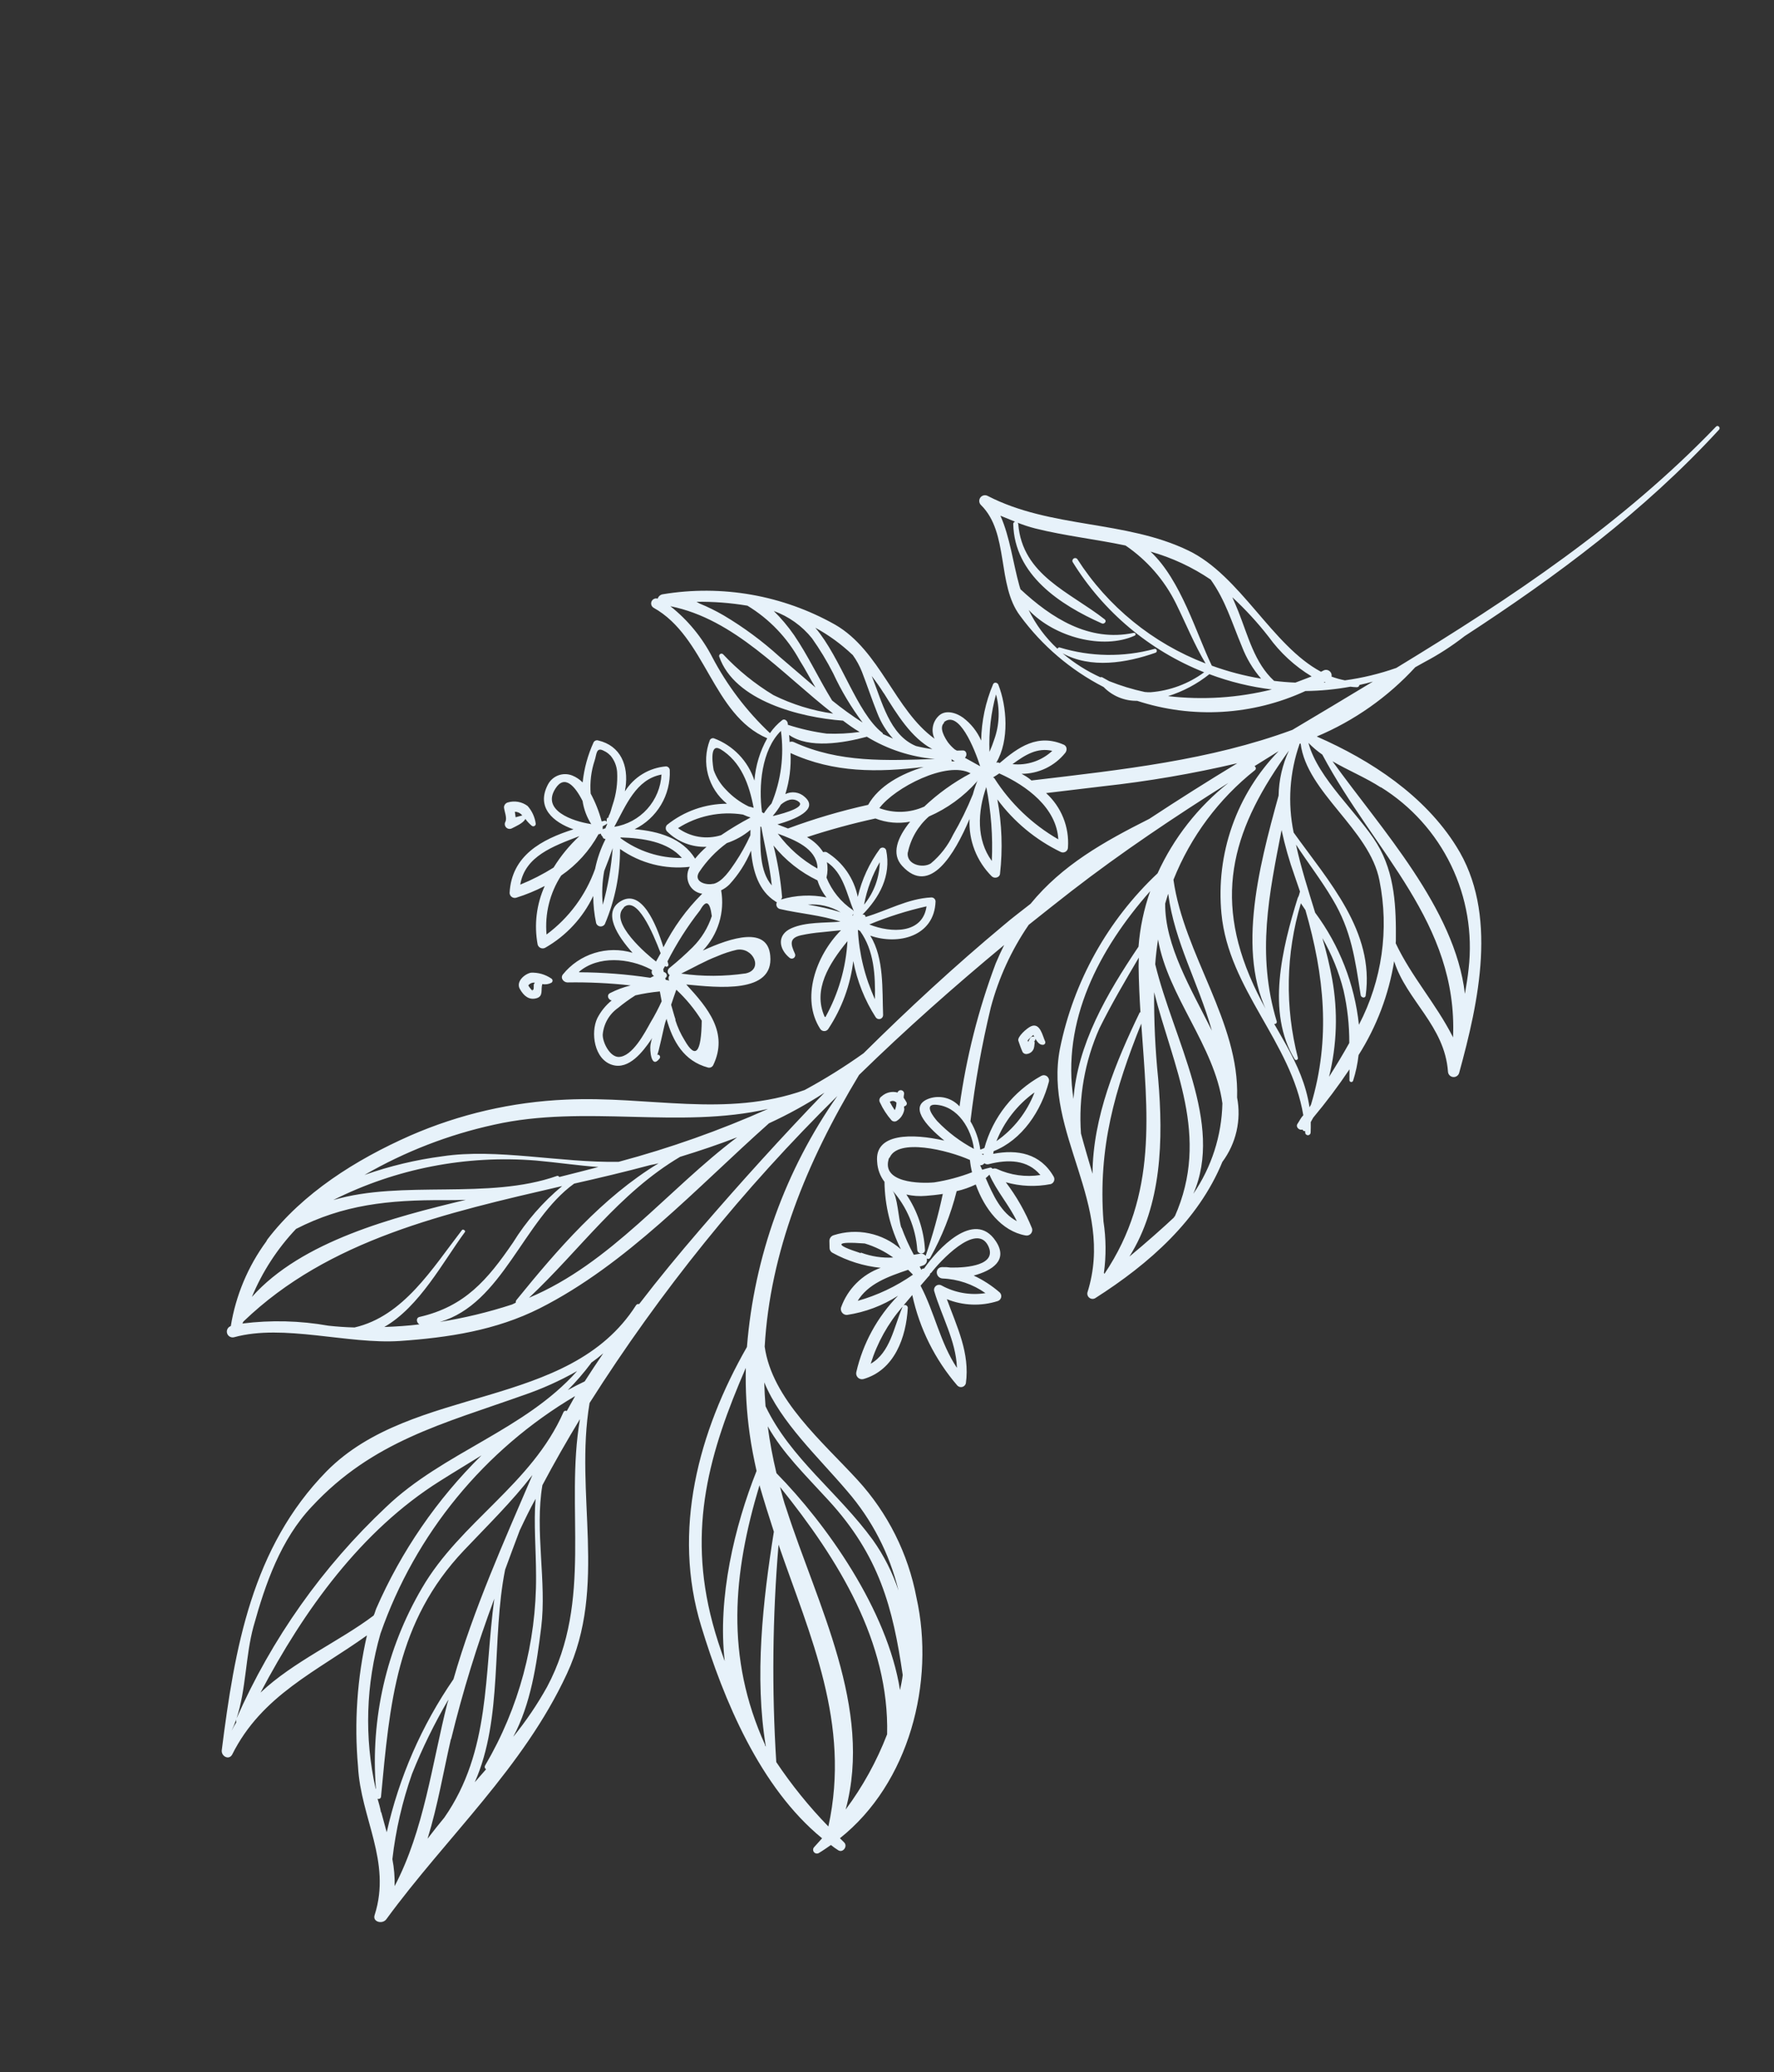 <?xml version="1.0" encoding="UTF-8"?> <svg xmlns="http://www.w3.org/2000/svg" width="482" height="563" viewBox="0 0 482 563" fill="none"><rect x="0" y="0" width="482" height="563" fill="#333333" stroke="none"/> <path d="M88.744 399.752C112.176 376.043 154.501 383.353 172.819 354.639C172.905 354.505 173.033 354.402 173.183 354.347C173.333 354.292 173.497 354.288 173.649 354.336C178.981 347.384 184.549 340.634 190.246 334.026C201.183 321.32 212.406 308.913 224.007 296.89C219.193 300.025 214.156 302.805 208.936 305.206C189.152 322.801 170.431 343.425 146.672 355.466C134.725 361.484 121.801 363.443 108.624 364.355C94.493 365.294 77.033 359.646 63.638 363.326C63.24 363.437 62.816 363.388 62.454 363.19C62.092 362.992 61.822 362.661 61.7 362.267C61.579 361.872 61.617 361.447 61.806 361.08C61.994 360.713 62.319 360.434 62.71 360.303C64.059 351.993 67.357 344.121 72.333 337.329C72.333 337.329 72.333 337.329 72.436 337.143C72.54 336.957 72.569 336.904 72.643 336.771C82.269 324.171 96.653 315.089 111.468 308.545C124.855 302.702 139.209 299.388 153.803 298.771C176.216 297.71 197.223 303.802 218.635 296.162C224.171 293.166 229.515 289.829 234.638 286.172C246.827 274.094 259.447 262.429 272.692 251.391C275.154 249.281 277.575 247.497 280.002 245.576C288.609 235.054 299.806 228.758 312.282 222.478C320.126 217.308 328.091 212.275 336.176 207.379C324.143 210.208 311.948 212.299 299.66 213.641L284.223 215.488C286.265 217.339 287.861 219.629 288.891 222.186C289.921 224.743 290.358 227.5 290.17 230.25C290.171 230.485 290.111 230.717 289.996 230.922C289.881 231.128 289.714 231.3 289.513 231.423C289.312 231.545 289.083 231.614 288.847 231.622C288.612 231.63 288.378 231.576 288.169 231.468C281.372 228.17 275.475 223.275 270.983 217.201C272.228 223.886 272.47 230.719 271.703 237.475C271.549 238.503 270.148 238.768 269.47 238.111C267.431 236.079 265.84 233.643 264.799 230.959C263.757 228.276 263.289 225.404 263.423 222.528C259.35 232.095 252.65 243.505 245.119 235.275C242.106 231.997 243.8 227.579 247.286 223.255C244.122 223.858 240.851 223.557 237.85 222.387C231.571 223.759 225.367 225.451 219.261 227.457C221.048 228.43 222.563 229.836 223.667 231.546C223.979 231.428 224.325 231.433 224.633 231.562C226.79 232.903 228.65 234.671 230.098 236.758C231.546 238.845 232.551 241.207 233.052 243.697C234.154 238.965 236.21 234.508 239.092 230.597C239.214 230.471 239.367 230.379 239.535 230.331C239.704 230.282 239.882 230.279 240.053 230.321C240.223 230.363 240.379 230.449 240.506 230.57C240.633 230.691 240.726 230.844 240.775 231.012C242.207 238.004 238.897 243.888 234.32 248.545C234.737 248.359 235.292 248.738 235.123 249.166C241.15 247.405 246.618 244.149 253.057 243.836C253.35 243.833 253.633 243.944 253.846 244.147C254.058 244.35 254.183 244.627 254.193 244.921C253.866 254.449 244.051 256.886 236.451 254.221C240.262 260.38 239.666 268.889 239.943 275.83C239.939 276.062 239.86 276.287 239.719 276.471C239.578 276.656 239.382 276.791 239.16 276.857C238.937 276.923 238.699 276.916 238.481 276.838C238.262 276.76 238.074 276.614 237.943 276.422C234.948 271.76 232.877 266.566 231.843 261.122C231.039 267.687 228.729 273.976 225.092 279.5C224.979 279.697 224.818 279.861 224.622 279.976C224.427 280.091 224.205 280.154 223.979 280.158C223.752 280.161 223.528 280.106 223.329 279.997C223.13 279.888 222.963 279.729 222.844 279.536C217.597 271.394 221.586 259.728 228.498 252.752C226.746 252.96 225.012 253.073 223.219 253.293C221.359 253.448 219.509 253.72 217.683 254.11C214.425 254.836 214.76 256.485 215.978 259.112C216.072 259.304 216.098 259.524 216.051 259.733C216.004 259.942 215.887 260.13 215.719 260.263C215.551 260.397 215.342 260.47 215.128 260.469C214.913 260.468 214.705 260.394 214.538 260.259C211.477 257.755 211.103 253.926 215.059 252.196C219.016 250.466 223.874 250.804 228.37 250.418C223.099 248.632 217.195 248.234 211.874 246.977C211.689 246.927 211.518 246.835 211.374 246.709C211.229 246.584 211.114 246.427 211.039 246.251C210.963 246.075 210.927 245.884 210.935 245.693C210.943 245.502 210.994 245.314 211.084 245.145C210.923 245.108 210.776 245.026 210.659 244.908C206.104 242.025 204.531 236.659 204.055 231.139C202.65 234.522 200.659 237.632 198.175 240.325C197.526 240.975 196.77 241.508 195.94 241.9C196.444 244.828 196.257 247.834 195.394 250.676C194.53 253.519 193.014 256.121 190.967 258.274C198.776 254.686 208.591 251.623 209.281 259.699C210.276 270.103 194.96 268.293 186.46 267.494C192.279 273.797 198.021 280.613 193.777 289.423C193.647 289.675 193.433 289.876 193.173 289.99C192.913 290.105 192.622 290.127 192.347 290.054C185.783 288.279 182.807 282.933 181.091 276.826L180.747 277.818C180.35 279.094 178.864 286.515 178.548 286.583C178.681 286.547 178.823 286.556 178.951 286.608C179.079 286.66 179.186 286.751 179.258 286.87C179.329 286.988 179.361 287.126 179.347 287.263C179.333 287.401 179.275 287.53 179.182 287.632C176.899 290.607 176.514 285.172 176.734 283.902C176.829 283.294 177.006 282.662 177.143 282.042C177.036 282.202 176.942 282.371 176.862 282.546C174.664 285.743 170.891 290.708 166.391 289.351C161.406 287.864 160.427 280.497 162.3 276.632C163.249 274.781 164.573 273.147 166.188 271.836C165.243 271.658 164.742 270.369 165.732 269.842C167.516 268.924 169.402 268.222 171.352 267.75C165.656 267.111 159.925 266.839 154.195 266.934C153.187 266.93 152.175 265.81 152.915 264.794C155.128 262.037 158.114 260.002 161.49 258.949C164.866 257.896 168.479 257.873 171.868 258.883C167.819 254.402 163.613 247.953 168.581 244.906C174.279 241.361 178.264 250.958 180.252 257.39C182.956 251.999 186.517 247.081 190.794 242.829C190.109 242.74 189.453 242.498 188.873 242.121C188.294 241.744 187.807 241.242 187.447 240.652C186.992 239.874 186.75 238.991 186.745 238.09C186.739 237.189 186.971 236.302 187.416 235.519C180.718 236.294 173.969 234.569 168.464 230.675C168.48 237.694 167.074 244.643 164.331 251.102C164.201 251.315 164.013 251.486 163.789 251.596C163.565 251.705 163.315 251.749 163.067 251.72C162.819 251.692 162.585 251.594 162.391 251.437C162.198 251.28 162.053 251.071 161.974 250.834C161.457 248.402 161.193 245.922 161.186 243.435C158.386 249.339 153.846 254.245 148.175 257.491C147.989 257.6 147.78 257.666 147.565 257.682C147.351 257.699 147.135 257.667 146.934 257.589C146.733 257.511 146.553 257.388 146.406 257.23C146.259 257.072 146.15 256.883 146.087 256.677C145.078 251.289 145.748 245.721 148.006 240.726C145.517 242.017 142.919 243.087 140.241 243.921C140.037 243.979 139.821 243.99 139.612 243.952C139.403 243.914 139.204 243.829 139.033 243.704C138.861 243.578 138.721 243.415 138.622 243.226C138.523 243.038 138.468 242.83 138.461 242.617C138.993 232.472 147.152 228.069 155.809 225.336C150.341 223.405 145.562 219.422 148.891 213.131C149.499 211.985 150.51 211.105 151.728 210.659C152.947 210.213 154.287 210.233 155.491 210.715C156.548 211.144 157.506 211.784 158.307 212.596C158.698 208.822 159.703 205.137 161.283 201.688C161.4 201.479 161.584 201.315 161.805 201.224C162.027 201.132 162.272 201.118 162.503 201.184C168.675 202.601 170.814 208.073 169.952 213.997C169.864 214.157 169.887 214.553 169.798 215.025C170.996 213.106 172.625 211.493 174.556 210.314C176.487 209.135 178.667 208.424 180.922 208.236C181.198 208.238 181.464 208.348 181.661 208.542C181.858 208.736 181.972 209 181.978 209.276C182.114 212.585 181.283 215.862 179.588 218.707C177.893 221.552 175.407 223.842 172.432 225.297C178.915 225.844 185.394 227.71 188.862 233.296C189.803 232.136 190.843 231.062 191.972 230.085C189.999 230.162 188.031 229.833 186.189 229.119C184.348 228.405 182.672 227.321 181.266 225.934C181.03 225.697 180.894 225.378 180.886 225.044C180.878 224.709 180.999 224.384 181.223 224.136C185.841 220.42 191.588 218.389 197.515 218.379C195.013 216.36 193.215 213.601 192.379 210.497C191.543 207.392 191.713 204.103 192.864 201.101C192.961 200.901 193.125 200.741 193.329 200.651C193.532 200.56 193.761 200.544 193.975 200.606C196.558 201.566 198.89 203.098 200.796 205.087C202.703 207.077 204.134 209.472 204.982 212.094C205.287 208.053 206.474 204.128 208.46 200.596C193.511 194.188 191.834 173.067 177.54 165.109C177.261 164.929 177.058 164.654 176.967 164.336C176.876 164.017 176.904 163.676 177.045 163.376C177.186 163.077 177.432 162.838 177.736 162.706C178.039 162.573 178.381 162.555 178.697 162.656C178.79 162.359 178.962 162.092 179.194 161.885C179.426 161.677 179.71 161.536 180.015 161.475C196.147 158.789 212.713 161.71 226.953 169.752C239.164 176.828 243.169 193.015 253.922 200.707C253.446 199.728 253.281 198.626 253.451 197.55C253.62 196.474 254.115 195.477 254.87 194.691C256.703 192.649 259.804 193.644 261.663 194.993C263.812 196.609 265.508 198.752 266.587 201.215C266.673 195.937 267.778 190.726 269.841 185.867C270.196 185.23 271.029 185.484 271.25 186.025C273.563 191.872 274.308 201.162 270.69 207.223C270.889 207.16 271.1 207.146 271.305 207.182L271.597 207.345C276.72 202.957 282.004 199.217 289.12 202.378C289.97 202.851 289.937 203.911 289.446 204.543C288.021 206.325 286.213 207.763 284.157 208.751C282.1 209.739 279.848 210.252 277.567 210.251C278.497 210.769 279.427 211.286 280.25 212.058C305.102 209.118 328.766 206.56 351.145 198.31C358.444 193.951 365.77 189.607 373.031 185.191C371.832 185.533 370.579 185.845 369.356 186.104C369.337 186.275 369.256 186.433 369.128 186.548C368.999 186.663 368.833 186.726 368.661 186.726C368.035 186.726 367.495 186.634 366.898 186.58C362.87 187.319 358.785 187.712 354.69 187.754C340.332 194.382 323.998 195.335 308.967 190.421C307.272 190.45 305.589 190.132 304.021 189.487C302.453 188.841 301.033 187.882 299.85 186.668C290.874 182.053 283.096 175.411 277.133 167.269C270.769 158.818 274.237 144.774 266.514 137.203C266.253 136.94 266.094 136.592 266.067 136.222C266.04 135.852 266.147 135.484 266.368 135.186C266.588 134.888 266.909 134.679 267.27 134.597C267.632 134.514 268.011 134.565 268.339 134.738C285.56 143.629 305.73 141.284 322.921 149.602C337.049 156.423 345.612 175.426 358.924 182.523L359.606 182.173C359.861 182.045 360.147 181.991 360.431 182.018C360.715 182.044 360.986 182.15 361.213 182.324C361.439 182.497 361.613 182.731 361.713 182.998C361.813 183.265 361.836 183.555 361.779 183.835C362.963 184.277 364.182 184.618 365.423 184.854C370.176 184.205 374.851 183.076 379.376 181.484C410.59 162.491 440.847 142.338 466.237 115.925C466.751 115.376 467.56 116.175 467.072 116.738C446.731 138.896 422.885 156.597 397.933 172.847C394.522 175.507 390.883 177.86 387.057 179.879L384.53 181.291C377.065 189.418 367.935 195.838 357.762 200.115C372.652 206.629 387.078 216.226 395.646 229.907C407.199 248.103 401.713 272.336 396.45 291.542C396.345 291.891 396.119 292.191 395.814 292.391C395.508 292.59 395.142 292.676 394.78 292.632C394.418 292.588 394.083 292.418 393.833 292.152C393.584 291.886 393.437 291.54 393.417 291.176C392.528 278.707 382.16 271.822 378.794 261.177C377.326 270.239 374.038 278.91 369.127 286.667C368.861 289.044 368.36 291.388 367.632 293.666C367.591 293.771 367.517 293.859 367.421 293.917C367.325 293.976 367.212 294.001 367.101 293.99C366.989 293.979 366.884 293.932 366.801 293.856C366.719 293.779 366.663 293.678 366.643 293.568L366.655 290.546C363.606 295.096 360.317 299.481 356.801 303.681L356.136 304.877C356.15 305.79 356.149 306.729 356.107 307.68C356.112 307.877 356.039 308.068 355.904 308.211C355.769 308.355 355.582 308.438 355.385 308.444C355.188 308.45 354.997 308.377 354.854 308.242C354.71 308.107 354.627 307.92 354.621 307.723L354.612 307.3C354.539 307.326 354.461 307.336 354.384 307.33C354.306 307.323 354.231 307.3 354.163 307.263C354.096 307.225 354.037 307.173 353.99 307.111C353.944 307.048 353.912 306.977 353.895 306.901C353.05 307.231 351.937 306.229 352.535 305.343C353.132 304.458 353.437 303.722 354.108 303.017C350.838 283.133 333.844 268.834 331.872 248.245C331.097 240.199 332.085 232.081 334.767 224.456C337.449 216.83 341.761 209.882 347.403 204.093L340.851 208.172C341.223 208.379 341.376 208.917 340.98 209.253C331.122 217.076 323.486 227.344 318.83 239.036C321.698 259.392 336.799 277.718 336.122 298.19C336.707 301.226 336.653 304.35 335.964 307.364C335.274 310.378 333.965 313.215 332.119 315.695C325.618 331.498 312.366 343.297 297.587 352.715C297.345 352.86 297.066 352.93 296.784 352.916C296.503 352.903 296.232 352.806 296.005 352.639C295.778 352.472 295.606 352.242 295.51 351.977C295.414 351.712 295.398 351.425 295.464 351.151C303.071 326.985 283.52 308.026 287.989 284.932C291.688 266.69 300.954 250.046 314.511 237.292C318.888 227.69 325.486 219.266 333.761 212.717C319.112 221.964 304.704 231.589 291.057 242.16C287.203 245.165 283.352 248.207 279.503 251.285C274.821 258.12 271.34 265.705 269.21 273.712C266.751 283.911 264.901 294.248 263.671 304.667C265.068 307.025 265.98 309.639 266.352 312.355C266.729 312.233 267.099 312.09 267.46 311.928C268.594 307.796 270.544 303.933 273.195 300.567C275.846 297.201 279.145 294.4 282.896 292.329C283.136 292.195 283.41 292.132 283.685 292.149C283.959 292.167 284.223 292.263 284.444 292.427C284.666 292.59 284.835 292.814 284.932 293.072C285.029 293.33 285.05 293.61 284.992 293.879C282.908 301.872 277.7 309.728 269.982 312.775C269.925 313.015 269.883 313.259 269.854 313.504C276.404 312.243 282.644 313.35 286.283 319.692C286.388 319.873 286.451 320.075 286.467 320.284C286.484 320.492 286.453 320.702 286.378 320.897C286.303 321.092 286.185 321.268 286.032 321.412C285.88 321.555 285.698 321.663 285.498 321.726C281.444 322.523 277.258 322.352 273.282 321.225C276.208 325.079 278.607 329.306 280.416 333.794C280.485 334.048 280.487 334.315 280.422 334.57C280.357 334.825 280.226 335.058 280.044 335.248C279.861 335.437 279.632 335.576 279.38 335.651C279.127 335.725 278.86 335.733 278.604 335.673C272.095 334.486 267.463 328.427 265.115 321.829C263.46 322.627 261.721 323.235 259.93 323.641C258.339 329.964 255.922 336.049 252.742 341.741C252.695 341.818 252.632 341.885 252.558 341.938C252.484 341.99 252.4 342.027 252.311 342.046C252.223 342.065 252.131 342.066 252.042 342.048C251.953 342.03 251.869 341.995 251.794 341.944C251.853 342.139 251.873 342.345 251.851 342.548C251.83 342.751 251.767 342.948 251.668 343.127C251.568 343.305 251.434 343.462 251.273 343.587C251.111 343.713 250.926 343.804 250.729 343.857C250.45 343.973 250.164 344.07 249.872 344.146L250.349 345.038L250.468 344.825C250.652 344.705 250.868 344.644 251.088 344.649C254.552 339.616 264.713 328.427 270.545 337.208C274.043 342.427 269.563 345.223 264.561 346.581C267.123 347.778 269.506 349.327 271.64 351.183C271.812 351.353 271.936 351.564 272.002 351.796C272.068 352.028 272.073 352.273 272.016 352.508C271.959 352.742 271.842 352.958 271.677 353.134C271.512 353.31 271.304 353.441 271.074 353.513C266.551 354.954 261.668 354.771 257.266 352.995C260.021 360.55 263.559 367.636 262.432 375.85C262.374 376.086 262.253 376.302 262.084 376.476C261.914 376.65 261.701 376.776 261.467 376.84C261.232 376.904 260.985 376.905 260.75 376.842C260.515 376.78 260.301 376.655 260.131 376.483C254.048 369.434 249.831 360.972 247.868 351.871C247.079 352.788 246.275 353.733 245.512 354.666C245.627 354.608 245.754 354.579 245.883 354.582C246.012 354.584 246.139 354.618 246.251 354.681C246.364 354.744 246.46 354.833 246.53 354.941C246.6 355.049 246.643 355.173 246.654 355.302C246.213 363.409 243.015 372.279 234.604 374.696C234.34 374.766 234.064 374.766 233.8 374.697C233.537 374.629 233.295 374.493 233.1 374.304C232.904 374.114 232.761 373.877 232.684 373.616C232.606 373.355 232.598 373.079 232.659 372.813C234.464 364.982 238.39 357.8 244.008 352.053C239.804 354.754 235.076 356.535 230.135 357.278C229.884 357.288 229.633 357.239 229.403 357.135C229.174 357.031 228.972 356.874 228.814 356.678C228.655 356.482 228.546 356.251 228.493 356.005C228.44 355.758 228.446 355.503 228.51 355.259C229.391 352.774 230.814 350.517 232.677 348.653C234.541 346.788 236.796 345.362 239.28 344.479C234.69 344.013 230.242 342.626 226.201 340.4C225.955 340.27 225.749 340.074 225.606 339.835C225.463 339.596 225.388 339.322 225.39 339.043L225.351 337.177C225.348 336.828 225.458 336.489 225.664 336.208C225.871 335.928 226.162 335.722 226.495 335.621C229.61 334.614 232.933 334.436 236.138 335.103C239.342 335.77 242.318 337.26 244.772 339.427C241.919 333.737 240.396 327.474 240.317 321.11C239.12 319.544 238.426 317.653 238.325 315.685C237.558 307.81 247.899 307.929 256.578 309.907C251.309 305.616 246.815 300.434 252.512 298.455C253.94 297.981 255.475 297.933 256.93 298.316C258.385 298.7 259.697 299.499 260.706 300.615C262.529 287.335 265.829 274.299 270.544 261.751C271.275 260 272.042 258.373 272.835 256.761C259.38 267.926 246.146 279.631 233.41 292.066C218.951 316.037 209.245 340.287 207.768 365.882C209.761 380.183 223.553 391.794 233.031 402.152C241.214 411.094 246.744 422.139 249 434.049C254.142 457.133 246.991 484.546 228.21 499.463L229.331 500.574C230.429 501.603 229.021 503.569 227.725 502.708C227.045 502.275 226.389 501.805 225.759 501.301C224.678 502.056 223.596 502.811 222.449 503.495C222.237 503.61 221.991 503.647 221.755 503.599C221.518 503.552 221.305 503.423 221.154 503.235C221.002 503.048 220.921 502.813 220.924 502.571C220.927 502.33 221.015 502.097 221.172 501.914C221.929 501.117 222.606 500.276 223.363 499.479C206.483 485.661 196.633 461.905 190.537 441.909C182.532 415.839 189.795 388.976 202.945 365.981C204.902 341.468 213.383 317.925 227.507 297.794C201.97 322.945 179.386 350.926 160.192 381.196C156.035 405.855 165.145 430.94 154.012 454.814C142.166 480.343 121.408 498.998 104.96 521.479C103.916 522.916 101.075 522.205 101.815 520.25C106.407 505.752 97.999 493.971 97.273 479.958C96.214 468.033 97.032 456.016 99.698 444.345C86.129 454.088 71.109 460.623 63.084 476.726C62.182 478.346 60.083 477.178 60.25 475.565C63.754 447.827 68.425 420.495 88.744 399.752ZM200.273 309.015C195.217 310.968 190.076 312.7 184.791 314.317C168.182 324.144 157.571 339.641 143.736 352.613C166.056 343.217 181.274 323.323 200.273 309.015ZM68.438 352.39C81.991 337.173 106.876 330.735 126.566 326C124.685 326.067 122.818 326.106 120.913 326.09C105.439 326.002 93.277 327.341 80.435 333.904C75.344 339.284 71.278 345.549 68.438 352.39ZM151.386 319.492C151.5 319.474 151.617 319.494 151.719 319.551C151.82 319.607 151.899 319.696 151.944 319.803C155.495 318.925 159.034 318.007 162.574 317.089C157.051 316.694 151.398 315.844 145.663 315.331C126.653 313.79 107.586 317.502 90.543 326.063C109.413 320.488 132.577 326.144 151.386 319.492ZM140.137 353.951C140.116 353.813 140.126 353.671 140.165 353.537C140.203 353.402 140.271 353.278 140.362 353.172C151.451 339.506 163.721 325.28 178.941 316.072C178.17 316.27 177.413 316.44 176.645 316.57C169.812 318.404 162.92 320.031 155.989 321.602C142.207 331.541 136.516 354.267 119.513 359.176C126.168 358.111 132.728 356.527 139.135 354.438L140.137 353.951ZM89.219 360.2C91.549 360.453 93.924 360.627 96.331 360.679C109.617 357.634 117.491 344.615 125.478 334.27C125.744 333.791 126.615 334.415 126.328 334.743C120.346 342.863 113.949 355.103 104.41 360.547C107.6 360.444 110.781 360.231 113.956 359.841C113.133 359.382 112.933 358.053 114.006 357.815C126.301 354.984 132.463 347.73 139.378 337.623C142.974 331.816 147.484 326.629 152.733 322.261C121.001 329.619 89.391 336.698 66.155 359.054C66.051 359.24 65.948 359.426 65.844 359.612C73.621 358.631 81.501 358.83 89.219 360.2ZM134.279 305.583C121.898 308.287 110.011 312.893 99.041 319.238C105.899 316.815 112.991 315.118 120.203 314.174C134.95 311.942 152.263 315.978 168.095 315.673C181.979 311.96 195.548 307.155 208.674 301.301C184.564 306.847 158.906 300.046 134.279 305.583ZM164.981 223.864C164.981 223.864 164.849 223.79 164.822 223.775C164.808 223.858 164.766 223.933 164.704 223.988C164.396 224.165 164.089 224.342 163.755 224.504C163.775 224.663 163.768 224.823 163.734 224.98L163.813 225.337C164.001 225.182 164.235 225.092 164.478 225.081C164.478 225.081 164.842 224.239 164.981 223.864ZM163.789 245.824C165.178 240.794 166.077 235.641 166.473 230.437C165.768 232.516 164.995 234.592 164.17 236.638C163.608 239.666 163.48 242.759 163.789 245.824ZM148.497 253.912C154.565 249.412 159.157 243.209 161.689 236.092C162.262 233.288 163.211 230.573 164.511 228.023L164.325 227.919C164.167 227.909 164.018 227.841 163.908 227.728C163.797 227.615 163.732 227.465 163.726 227.307C163.592 227.212 163.479 227.089 163.397 226.947C163.314 226.805 163.262 226.646 163.245 226.483C163.066 226.613 162.846 226.675 162.625 226.659C160.164 231.143 156.688 234.989 152.475 237.889C149.395 242.635 147.994 248.276 148.497 253.912ZM141.352 240.363C144.499 239.084 147.529 237.533 150.406 235.728C152.35 232.573 154.712 229.697 157.429 227.177C150.296 229.924 142.635 232.62 141.352 240.363ZM150.865 214.335C147.147 220.2 155.539 223.132 160.542 223.899L160.675 223.973C159.439 222.052 158.625 219.891 158.288 217.632C156.236 213.566 153.397 210.35 150.91 214.255L150.865 214.335ZM165.781 205.236C165.313 204.727 164.748 204.318 164.119 204.032C161.94 202.82 162.13 204.979 161.582 206.588C160.613 209.494 160.241 212.566 160.487 215.619C161.779 218.019 162.781 220.563 163.473 223.198L164.244 223.001C164.364 222.97 164.492 222.987 164.601 223.047C164.71 223.108 164.791 223.208 164.828 223.326L164.861 222.579C164.863 222.523 164.875 222.467 164.898 222.416C164.921 222.364 164.954 222.318 164.995 222.279C165.036 222.24 165.084 222.21 165.137 222.19C165.189 222.17 165.246 222.161 165.302 222.163C165.318 221.953 165.374 221.748 165.465 221.558C165.953 220.681 166.122 219.627 166.466 218.635C167.434 215.785 167.844 212.776 167.676 209.772C167.563 208.087 166.902 206.485 165.796 205.209L165.781 205.236ZM179.72 210.456C172.802 211.755 170.093 218.809 166.907 224.657C170.352 224.117 173.508 222.408 175.844 219.818C178.179 217.227 179.553 213.913 179.735 210.429L179.72 210.456ZM168.629 227.565L168.555 227.698C173.382 231.291 179.259 233.193 185.277 233.11C181.429 228.705 174.707 227.713 168.644 227.539L168.629 227.565ZM287.543 228.091C287.093 219.522 278.976 213.472 271.5 210.145C270.939 210.528 270.392 210.885 269.818 211.227C269.818 211.227 270.058 211.361 270.137 211.405C274.517 218.281 280.493 223.997 287.558 228.064L287.543 228.091ZM231.628 177.923C228.595 175.04 225.2 172.565 221.527 170.56C228.602 178.919 232.769 193.629 239.687 199.082C239.82 199.156 239.873 199.185 239.849 199.416L242.625 200.682C240.803 198.665 239.365 196.331 238.383 193.796C236.925 190.165 235.628 186.241 234.199 182.557C233.549 180.901 232.69 179.335 231.643 177.897L231.628 177.923ZM234.429 196.398C231.277 192.204 228.576 187.69 226.369 182.931C224.684 179.631 222.764 176.457 220.623 173.433C217.908 170.055 214.315 167.489 210.239 166.016C212.276 168.021 214.121 170.213 215.748 172.563C219.582 178.178 222.501 184.502 226.081 190.324C228.753 192.496 231.545 194.515 234.444 196.371L234.429 196.398ZM235.486 200.188C229.134 201.908 219.74 203.465 214.394 199.688C214.462 200.317 214.514 200.973 214.54 201.614C214.736 201.534 214.947 201.498 215.158 201.507C215.369 201.516 215.575 201.571 215.763 201.668C228.051 207.291 240.835 206.647 254.018 206.225C247.458 205.67 241.118 203.594 235.501 200.162L235.486 200.188ZM258.454 206.258C258.519 206.345 258.563 206.447 258.582 206.554C258.601 206.661 258.594 206.771 258.563 206.876L259.423 206.832L258.454 206.258ZM269.476 233.973C269.795 227.231 269.29 220.475 267.973 213.855C265.607 220.543 265.255 228.177 269.491 233.947L269.476 233.973ZM246.626 231.693C246.289 234.986 250.751 235.974 252.909 234.6C255.465 232.465 257.529 229.803 258.959 226.795C261.004 223.282 262.795 219.626 264.318 215.857C264.67 214.542 265.11 213.252 265.632 211.995C265.576 212.125 265.506 212.25 265.425 212.367C261.822 216.44 257.371 219.676 252.385 221.848C249.472 224.397 247.466 227.825 246.67 231.614L246.626 231.693ZM251.002 219.268C254.801 215.653 259.078 212.577 263.714 210.126C257.364 206.591 243.026 214.027 238.927 219.577C242.862 221.043 247.214 220.903 251.047 219.189L251.002 219.268ZM235.833 218.759C238.791 213.445 245.02 210.195 250.968 208.39C238.514 209.879 226.596 210.031 214.789 204.606C214.979 208.378 214.502 212.154 213.382 215.761C214.236 215.339 215.198 215.187 216.141 215.327C217.083 215.466 217.961 215.889 218.656 216.54C222.587 219.981 215.989 222.643 211.233 223.997L214.097 225.104C221.2 222.463 228.478 220.316 235.877 218.679L235.833 218.759ZM212.414 244.006C212.385 244.159 212.307 244.299 212.192 244.405C216.204 243.209 220.447 243.014 224.551 243.837C223.455 242.461 222.629 240.891 222.115 239.209C217.476 236.98 213.392 233.743 210.161 229.735C211.321 234.368 212.104 239.087 212.503 243.847L212.414 244.006ZM231.765 248.758L231.843 248.244C231.79 248.432 231.693 248.605 231.562 248.749L231.765 248.758ZM219.495 245.791C222.51 246.268 225.486 246.96 228.402 247.86C225.723 246.256 222.608 245.532 219.495 245.791ZM210.11 221.701C213.687 220.839 219.055 219.198 216.901 217.755C215.369 216.693 213.622 217.392 212.18 218.607C211.548 219.683 210.82 220.699 210.003 221.642L210.11 221.701ZM211.352 226.534C214.216 230.405 217.868 233.625 222.068 235.981C222.066 235.813 222.078 235.645 222.104 235.479C221.615 230.543 216.188 228.287 211.245 226.475L211.352 226.534ZM224.678 234.232C224.935 235.629 224.895 237.066 224.559 238.446C226.007 242.041 228.503 245.116 231.722 247.273L232.006 247.639C229.99 242.758 229.162 237.18 224.571 234.173L224.678 234.232ZM232.038 247.831C232.082 247.906 232.106 247.992 232.109 248.079L232.038 247.831ZM239.142 234.07C237.016 237.698 235.536 241.667 234.769 245.801C237.497 242.474 239.003 238.313 239.036 234.011L239.142 234.07ZM251.861 246.233C246.505 247.43 241.262 249.088 236.191 251.187C242.17 253.576 250.765 253.767 251.755 246.174L251.861 246.233ZM233.782 253.013L233.091 252.629C233.43 259.155 235.002 265.558 237.726 271.498C237.838 264.982 237.522 258.298 233.676 252.954L233.782 253.013ZM224.265 276.359C227.792 270.018 229.841 262.961 230.259 255.716C225.25 261.837 220.783 268.922 224.052 276.241L224.265 276.359ZM209.694 240.578C209.167 235.272 207.781 230.011 206.846 224.687L206.607 224.554C206.546 230.228 206.327 236.685 209.694 240.578ZM202.616 264.481C207.523 263.419 204.652 257.261 200.165 258.07C198.337 258.493 196.552 259.084 194.832 259.834C191.466 261.128 188.322 262.962 185.08 264.533C190.898 265.354 196.803 265.336 202.616 264.481ZM183.486 277.15C184.096 279.088 184.947 280.941 186.018 282.667C188.991 287.872 190.54 286.089 190.666 277.319C188.75 274.22 186.426 271.392 183.756 268.913C183.247 270.265 182.832 271.635 182.349 273.002C182.741 274.299 183.088 275.676 183.545 277.044L183.486 277.15ZM163.766 281.312C163.812 283.356 165.687 287.115 168.053 287.179C171.81 287.182 175.251 280.501 176.76 277.791C177.872 275.938 178.88 274.024 179.778 272.058L179.284 269.381C177.046 269.589 174.825 269.945 172.634 270.447C170.989 271.489 169.41 272.633 167.908 273.872C166.727 274.705 165.742 275.787 165.026 277.042C164.309 278.297 163.877 279.694 163.761 281.135L163.766 281.312ZM157.366 264.175C163.834 264.205 170.29 264.706 176.685 265.672L177.701 265.159C177.563 265.091 177.439 264.996 177.338 264.88C177.236 264.763 177.159 264.627 177.111 264.48C177.063 264.334 177.045 264.179 177.058 264.025C177.071 263.871 177.114 263.721 177.186 263.584C177.006 263.539 176.841 263.447 176.708 263.318C170.865 260.309 162.566 259.587 157.346 264.024L157.366 264.175ZM169.528 246.582C165.271 250.477 175.964 259.528 178.243 261.249C178.657 260.505 179.086 259.734 179.5 258.99C177.366 253.382 173.051 243.253 169.433 246.564L169.528 246.582ZM181.412 261.308L181.574 261.955C181.62 262.069 181.623 262.197 181.583 262.314C181.543 262.431 181.463 262.53 181.356 262.593C181.25 262.656 181.124 262.678 181.003 262.656C180.881 262.634 180.771 262.57 180.693 262.474C180.53 262.766 180.353 263.085 180.19 263.377L180.349 264.092C181.131 264.249 181.577 265.263 180.752 265.744L180.867 266.225L181.555 266.365C181.555 266.365 181.741 266.468 181.821 266.512C181.689 266.267 181.632 265.989 181.657 265.712C181.681 265.435 181.786 265.171 181.958 264.953C181.797 264.849 181.663 264.708 181.569 264.541C181.474 264.374 181.422 264.187 181.415 263.995C181.409 263.803 181.45 263.613 181.533 263.44C181.616 263.268 181.741 263.118 181.895 263.004C184.092 261.232 186.198 259.349 188.203 257.362C190.576 254.992 192.356 252.095 193.397 248.907C192.895 244.892 191.829 244.368 190.2 247.336C186.789 251.685 183.814 256.359 181.317 261.29L181.412 261.308ZM193.812 240.159C196.315 239.603 198.45 236.267 199.76 234.351C201.328 232.004 202.703 229.534 203.873 226.965L203.898 225.482C202.003 227.074 199.824 228.294 197.476 229.077C194.524 231.244 191.977 233.914 189.952 236.965C188.369 239.495 191.656 240.594 193.718 240.141L193.812 240.159ZM184.221 225.004C185.887 226.213 187.813 227.016 189.845 227.35C191.877 227.683 193.959 227.538 195.924 226.925C198.501 225.179 201.172 223.575 203.924 222.121C203.221 221.897 202.533 221.63 201.863 221.322C195.73 220.35 189.453 221.66 184.221 225.004ZM195.629 203.511C192.494 201.766 193.829 208.808 193.905 209.234C194.62 211.24 195.766 213.066 197.262 214.583C199.021 216.466 201.112 218.007 203.431 219.131C203.881 219.226 204.326 219.345 204.762 219.49C203.595 213.271 201.386 206.925 195.644 203.485L195.629 203.511ZM206.971 220.65L207.555 220.975C208.163 220.033 208.853 219.148 209.619 218.33C212.207 212.096 213.092 205.285 212.183 198.596C206.918 203.74 206.055 213.666 207.039 220.653L206.971 220.65ZM193.537 178.574C197.581 186.269 202.875 193.238 209.202 199.199C210.125 197.856 211.248 196.662 212.531 195.658C213.178 195.183 213.925 195.842 214.019 196.486L214.081 196.938C217.514 198.052 221.042 198.851 224.62 199.325C227.611 199.444 230.606 199.294 233.57 198.878C231.976 197.991 230.527 196.905 229.051 195.805C217.408 194.962 199.546 190.412 195.409 178.399C195.374 178.265 195.383 178.124 195.435 177.996C195.486 177.868 195.578 177.76 195.696 177.689C195.815 177.617 195.953 177.586 196.09 177.6C196.228 177.614 196.357 177.671 196.459 177.765C200.491 182.077 205.099 185.813 210.151 188.868C215.253 191.391 220.724 193.085 226.359 193.889C212.306 182.933 199.592 168.198 182.145 164.715C186.883 168.473 190.767 173.198 193.537 178.574ZM189.25 163.519C189.515 163.667 189.807 163.829 190.073 163.977C192.329 164.903 194.519 165.983 196.627 167.209C202.019 170.411 207.075 174.147 211.72 178.36C215.013 181.134 218.275 184.028 221.568 186.802C220.097 184.381 218.77 181.763 217.28 179.437C213.94 173.315 209.039 168.184 203.075 164.568C198.508 163.8 193.88 163.449 189.25 163.519ZM240.122 188.36C239.109 186.747 238.015 185.185 236.845 183.682C239.633 190.489 241.633 199.713 248.879 202.702C250.342 203.066 251.825 203.345 253.32 203.539C247.59 200.453 243.771 194.185 240.137 188.334L240.122 188.36ZM256.552 196.359C254.994 197.719 256.749 200.506 257.593 201.741C258.125 202.432 258.731 203.061 259.402 203.618L259.986 203.944L261.472 203.901C262.674 203.804 262.883 205.243 262.173 205.892C263.555 206.661 264.83 207.371 266.318 208.2C264.763 203.366 260.484 192.735 256.434 196.258L256.552 196.359ZM270.663 188.517C269.242 193.646 268.629 198.965 268.847 204.283C269.32 203.226 269.736 202.145 270.093 201.043C271.578 196.989 271.736 192.567 270.545 188.417L270.663 188.517ZM286.064 204.053C281.782 202.991 278.487 205.159 275.097 207.623C277.054 207.83 279.033 207.614 280.9 206.99C282.766 206.365 284.477 205.348 285.917 204.005L286.064 204.053ZM345.79 187.359C339.91 186.667 334.135 185.263 328.592 183.179C325.254 185.848 321.448 187.872 317.369 189.147C326.827 190.243 336.406 189.621 345.643 187.311L345.79 187.359ZM276.497 142.029C276.573 142.128 276.628 142.242 276.659 142.363C277.769 156.311 290.716 160.874 300.161 168.29C300.805 168.823 300.018 169.673 299.378 169.386C287.937 164.304 275.624 156.161 275.297 142.37C275.293 142.222 275.344 142.078 275.439 141.964C275.534 141.851 275.668 141.776 275.814 141.754L271.817 140.12C274.417 145.952 275.258 153.069 276.974 159.175L277.26 160.1C285.653 167.905 295.897 174.513 308.003 171.96C308.443 171.857 308.8 172.404 308.324 172.696C299.696 176.628 286.496 173.143 279.488 165.726C281.418 169.704 284.075 173.284 287.324 176.283C287.339 176.219 287.367 176.158 287.407 176.105C287.447 176.051 287.497 176.007 287.554 175.974C287.612 175.94 287.676 175.919 287.742 175.912C287.808 175.904 287.875 175.91 287.938 175.93C296.301 178.475 305.213 178.611 313.65 176.322C314.311 176.133 314.594 177.126 313.944 177.356C306.061 180.137 296.366 181.735 288.699 177.502C291.81 180.142 295.273 182.339 298.987 184.03C299.072 183.989 299.167 183.969 299.261 183.974C299.356 183.978 299.448 184.005 299.53 184.054L301.363 185.074C304.499 186.325 307.734 187.311 311.034 188.022C311.553 188.078 312.075 188.102 312.596 188.091C317.866 187.679 322.915 185.8 327.172 182.666C312.335 176.779 299.796 166.258 291.421 152.67C291.354 152.503 291.349 152.319 291.405 152.15C291.461 151.98 291.575 151.835 291.727 151.741C291.879 151.647 292.059 151.61 292.236 151.636C292.413 151.661 292.576 151.749 292.694 151.882C300.987 164.827 313.207 174.777 327.564 180.274C324.473 175.073 322.18 169.376 319.482 163.907C316.346 157.588 311.635 152.184 305.803 148.216C297.67 146.508 289.339 145.594 281.301 143.59C279.668 143.172 278.063 142.651 276.497 142.029ZM312.604 149.879C320.879 157.584 325.099 172.324 329.253 180.867C333.598 182.448 338.08 183.626 342.642 184.387C340.414 181.807 338.652 178.859 337.433 175.675C334.615 168.921 332.967 163.13 328.943 157.479C323.94 154.085 318.423 151.519 312.604 149.879ZM344.71 173.044C341.717 169.194 338.411 165.596 334.828 162.287C335.424 163.593 335.951 164.896 336.455 166.116C339.161 172.948 340.858 180.088 346.168 184.993C348.09 185.228 350.016 185.395 351.959 185.468C353.44 184.935 354.882 184.345 356.377 183.785C351.807 181.024 347.839 177.371 344.71 173.044ZM359.807 185.313L359.719 185.472C359.874 185.486 360.029 185.479 360.182 185.452L359.807 185.313ZM375.185 213.956C371.177 211.342 366.364 209.358 362.051 206.853C375.113 225.089 395.332 246.787 398.017 270.034C398.421 267.684 398.81 265.359 399.028 263.218C400.137 253.577 398.483 243.818 394.257 235.082C390.032 226.345 383.409 218.989 375.162 213.873L375.185 213.956ZM394.672 281.607L394.796 281.885C396.141 250.648 373.524 231.756 359.273 205.028C357.919 204.092 356.658 203.029 355.507 201.852C358.071 211.563 369.165 221.081 374.126 229.238C379.087 237.394 379.338 246.757 379.257 255.657L379.215 256.295C383.495 265.36 390.114 272.665 394.672 281.607ZM374.799 239.219C372.109 225.296 355.043 215.377 353.377 201.989L353.114 202.086C350.385 209.827 349.822 218.167 351.486 226.205C360.997 239.505 373.49 253.073 371.056 270.512C370.937 271.351 369.806 271.07 369.7 270.384C368.173 260.624 367.196 252.876 362.05 244.302C358.986 239.116 355.38 234.464 352.13 229.487C353.436 235.643 355.424 241.762 357.327 247.972C363.939 256.883 368.046 267.402 369.22 278.435C375.508 266.385 377.477 252.544 374.799 239.219ZM366.605 283.383C366.627 278.584 366.104 273.797 365.046 269.116C363.794 264.128 361.858 259.337 359.293 254.88C360.381 258.549 361.27 262.274 361.957 266.038C363.546 274.844 363.256 283.887 361.106 292.573C363.111 289.409 364.948 286.359 366.664 283.277L366.605 283.383ZM340.582 267.608C346.054 279.599 353.938 288.444 355.797 300.86C355.948 300.619 356.086 300.371 356.211 300.116C361.579 282.221 359.834 265.1 354.69 247.27L353.451 245.432C349.355 259.101 349.078 273.631 352.648 287.447C352.666 287.552 352.648 287.659 352.599 287.753C352.55 287.847 352.471 287.922 352.375 287.967C352.279 288.012 352.171 288.025 352.067 288.003C351.963 287.981 351.869 287.925 351.8 287.845C343.99 275.179 348.38 257.54 352.604 243.951C352.636 243.865 352.681 243.784 352.737 243.712C352.989 243.26 353.04 242.732 353.211 242.236L351.741 237.937C350.29 233.884 349.109 229.738 348.208 225.528C344.855 242.804 341.325 259.147 346.906 277.568C346.929 277.689 346.91 277.814 346.852 277.922C346.795 278.031 346.703 278.117 346.591 278.167C346.479 278.217 346.353 278.228 346.234 278.198C346.114 278.168 346.009 278.099 345.934 278.001C335.313 260.881 341.949 235.896 347.398 216.167C347.473 211.943 348.427 207.78 350.2 203.945C335.449 224.377 329.268 242.793 340.509 267.428L340.582 267.608ZM319.15 330.612C328.932 308.666 318.735 289.972 313.581 269.596C313.519 277.435 313.885 285.273 314.677 293.072C316.112 309.812 315.644 327.407 306.868 341.42C311.249 337.803 316.478 333.161 318.994 330.768C319.056 330.594 319.032 330.511 319.077 330.431L319.15 330.612ZM300.085 346.101C314.631 324.476 311.75 302.268 310.085 278.126C302.936 295.968 298.303 311.731 299.818 331.891C300.529 336.523 300.568 341.234 299.932 345.877L300.085 346.101ZM309.875 275.189C309.61 271.039 309.416 266.824 309.361 262.547C309.356 261.744 309.403 260.97 309.425 260.182C305.686 266.523 301.947 272.864 298.701 279.445C294.723 288.406 293.008 298.208 293.704 307.987C294.696 311.707 295.789 315.308 296.84 318.922C296.922 303.583 303.155 288.572 309.722 274.965L309.875 275.189ZM324.233 324.357C329.19 317.108 331.933 308.575 332.13 299.796C330.029 284.252 317.305 270.659 314.64 255.254C314.31 257.471 314.033 259.719 313.877 261.999C318.848 282.517 332.583 305.234 324.233 324.357ZM317.365 242.918C317.095 243.778 316.852 244.652 316.583 245.511C316.475 256.832 323.551 268.568 329.276 280.039C325.496 266.762 319.14 255.984 317.418 242.948L317.365 242.918ZM291.648 298.803C292.739 283.713 300.697 270.045 309.339 257.21C309.735 252.067 310.802 246.998 312.513 242.131C298.667 257.812 288.323 277.391 291.701 298.832L291.648 298.803ZM280.993 296.873C276.389 300.204 272.829 304.778 270.729 310.058C275.404 306.802 278.998 302.22 281.046 296.903L280.993 296.873ZM266.72 313.569L267.145 313.806C267.192 313.705 267.247 313.607 267.308 313.514L266.72 313.569ZM282.641 319.231C279.177 315.075 273.914 314.964 268.641 316.309C268.437 316.362 268.225 316.368 268.019 316.326C267.813 316.284 267.619 316.195 267.453 316.066C267.33 316.251 267.159 316.399 266.958 316.496C266.757 316.592 266.535 316.633 266.313 316.614L266.858 317.823C267.603 317.611 268.321 317.384 269.062 317.24C269.186 317.235 269.308 317.264 269.416 317.324C269.524 317.384 269.613 317.473 269.673 317.58C270.041 317.435 270.451 317.438 270.816 317.59C274.524 319.308 278.657 319.89 282.695 319.261L282.641 319.231ZM276.271 331.799C274.166 327.39 270.805 323.675 268.827 319.163C268.514 319.499 268.177 319.811 267.819 320.098C269.844 324.775 271.987 329.553 276.324 331.829L276.271 331.799ZM259.999 371.467C259.689 364.334 255.862 357.643 253.836 350.842C253.76 350.583 253.763 350.308 253.844 350.05C253.924 349.793 254.079 349.565 254.289 349.396C254.499 349.226 254.754 349.122 255.022 349.097C255.291 349.072 255.561 349.127 255.798 349.255C259.439 351.263 263.646 352 267.753 351.351C264.319 348.917 260.251 347.535 256.045 347.373C254.108 347.165 253.948 344.326 255.992 344.281C256.759 344.249 257.528 344.293 258.287 344.41C262.871 344.491 270.991 343.721 268.512 338.547C265.283 331.842 255.006 343.175 253.096 345.732C253.005 345.848 252.883 345.937 252.744 345.988C252.705 346.312 252.54 346.608 252.286 346.812C251.567 347.665 250.837 348.476 250.118 349.329C253.984 356.702 255.397 364.729 259.978 371.63L259.999 371.467ZM245.18 355.073C241.278 359.581 238.348 364.845 236.571 370.536C241.879 367.505 242.836 360.659 245.16 355.235L245.18 355.073ZM232.945 353.482C238.348 351.966 243.458 349.551 248.059 346.338L246.743 345.014C241.381 346.832 235.767 348.788 232.924 353.644L232.945 353.482ZM233.896 340.333C236.7 341.388 239.694 341.845 242.685 341.676C240.34 339.982 237.729 338.693 234.958 337.862C226.872 337.258 226.511 338.136 233.875 340.495L233.896 340.333ZM244.94 333.499C245.868 336.056 246.986 338.54 248.286 340.93L249.863 340.66C250.161 340.585 250.474 340.598 250.765 340.698C251.055 340.798 251.31 340.98 251.499 341.223C253.395 335.715 254.953 330.097 256.166 324.4C254.562 324.655 252.976 324.816 251.596 324.919C249.81 325.08 248.01 324.959 246.262 324.559C249.273 329.008 251.02 334.19 251.314 339.554C251.431 340.907 249.334 340.923 249.229 339.611C248.805 333.604 246.412 327.904 242.42 323.395C243.914 325.027 244.041 331.05 244.919 333.661L244.94 333.499ZM241.619 314.457C239.008 321.46 250.164 321.615 253.841 321.261C257.35 320.713 260.79 319.793 264.105 318.517C263.835 317.417 263.643 316.298 263.532 315.17C257.606 312.498 243.762 309.107 241.678 314.664L241.619 314.457ZM254.206 300.163C250.824 299.986 253.78 303.616 254.648 304.621C257.548 307.648 260.914 310.192 264.619 312.156C263.944 306.803 260.302 300.529 254.206 300.163ZM230.164 405.115C222.194 395.736 212.163 386.497 207.651 375.597C207.705 377.75 207.827 379.906 208.002 382.092C214.804 396.32 227.738 405.471 237.181 418.454C240.161 422.659 242.502 427.281 244.128 432.172C241.692 422.17 236.905 412.894 230.164 405.115ZM207.849 474.205L208.091 474.584C204.941 455.671 207.261 435.001 210.261 416.171C208.87 411.916 207.56 407.706 206.355 403.555C199.139 427.521 197.019 450.147 207.893 474.126L207.849 474.205ZM210.966 400.275C224.629 414.181 241.102 437.483 244.535 459.198C244.841 457.837 245.105 456.487 245.274 455.12C242.588 436.813 238.953 422.712 225.057 407.598C218.566 400.503 212.705 394.839 208.591 387.536C209.162 391.821 209.955 396.073 210.966 400.275ZM241.03 471.308C241.67 446.152 227.825 423.757 211.943 404.021C212.467 406.018 212.962 408.068 213.666 409.992C222.114 436.204 237.17 464.112 229.767 491.663C234.415 485.412 238.195 478.559 241.004 471.293L241.03 471.308ZM225.088 496.193C231.174 468.257 220.157 444.721 211.534 419.699C209.881 439.346 209.674 459.088 210.914 478.766C215.083 485.001 219.809 490.847 225.032 496.231L225.088 496.193ZM193.601 440.97C194.534 444.482 195.674 447.936 196.911 451.34C194.897 434.139 199.632 414.569 205.561 399.667C204.823 396.368 204.167 393.044 203.692 389.647C202.853 383.689 202.501 377.673 202.639 371.658C192.78 394.431 186.703 415.098 193.601 440.97ZM84.724 409.348C76.269 418.284 72.084 430.364 68.875 441.942C66.7 449.85 66.878 459.033 64.284 466.882C73.844 445.209 87.663 425.68 104.921 409.455C120.432 394.597 142.519 388.621 156.806 372.524C152.122 375.184 147.197 377.395 142.097 379.127C120.395 386.849 101.236 391.567 84.724 409.348ZM160.636 370.271C160.636 370.271 160.636 370.271 160.517 370.483C158.602 373.025 156.517 375.434 154.276 377.694C155.783 376.862 157.302 376.072 158.859 375.338C160.498 372.769 162.189 370.231 163.908 367.707C162.861 368.616 161.768 369.471 160.636 370.271ZM157.574 385.586C154.018 391.472 150.581 397.459 147.371 403.538C145.254 415.968 148.585 429.865 147.044 442.198C145.791 452.325 144.231 462.942 139.45 471.905C142.913 467.652 145.994 463.101 148.657 458.306C161.219 434.741 153.432 409.906 157.574 385.586ZM107.225 512.472C115.225 497.226 117.371 479.243 121.562 462.712C121.71 462.447 121.74 462.08 121.834 461.785C118.032 468.264 114.724 475.02 111.939 481.997C109.308 489.487 107.52 497.248 106.611 505.134C107.079 507.551 107.285 510.011 107.225 512.472ZM122.516 472.502C120.526 481.139 118.935 490.625 116.168 499.596C117.614 497.686 119.128 495.779 120.725 493.849C133.329 475.772 131.505 454.918 134.309 434.377C129.65 446.854 125.73 459.594 122.569 472.531L122.516 472.502ZM137.246 426.476C133.472 445.258 136.767 466.722 128.992 484.251C130.024 483.085 131.029 481.905 132.076 480.713C131.987 480.664 131.91 480.597 131.848 480.516C131.787 480.436 131.743 480.344 131.719 480.245C131.695 480.147 131.692 480.045 131.71 479.945C131.728 479.846 131.766 479.751 131.823 479.667C140.987 464.07 145.764 446.286 145.65 428.197C145.642 421.022 144.978 413.9 145.518 407.24C144.039 409.897 142.645 412.776 141.323 415.589C141.323 415.589 141.323 415.589 141.249 415.722C139.863 419.336 138.546 422.953 137.246 426.476ZM103.571 492.339L105.07 497.837C108.402 482.943 114.56 468.826 123.21 456.251C128.623 437.338 136.993 418.678 144.662 400.777C139.028 408.082 132.569 414.371 126.071 421.229C107.605 440.707 105.928 462.849 103.528 488.104C103.53 488.216 103.504 488.328 103.452 488.427C103.4 488.527 103.323 488.612 103.229 488.674C103.136 488.737 103.028 488.774 102.916 488.784C102.804 488.794 102.691 488.775 102.588 488.729C102.953 490.011 103.286 491.101 103.512 492.446L103.571 492.339ZM102.138 485.973C100.632 466.975 104.992 447.972 114.628 431.53C125.094 413.481 144.467 403.314 153.098 383.686C153.134 383.604 153.186 383.53 153.252 383.47C153.318 383.41 153.396 383.364 153.48 383.336C153.565 383.308 153.655 383.297 153.743 383.306C153.832 383.314 153.918 383.341 153.996 383.385C154.75 382.03 155.475 380.728 156.259 379.32C131.566 393.913 112.834 416.774 103.381 443.855C99.398 457.595 98.95 472.119 102.079 486.079L102.138 485.973ZM101.516 438.953C101.856 438.342 101.969 437.639 102.241 437.025C109.034 421.47 118.735 407.355 130.823 395.439C127.099 397.751 123.296 400.019 119.527 402.411C98.116 415.864 82.575 437.527 70.788 459.888C79.683 451.475 92.318 445.909 101.516 438.953ZM64.209 467.954C64.111 467.672 64.11 467.365 64.207 467.083C63.849 468.171 63.419 469.234 62.922 470.266C63.311 469.473 63.74 468.702 64.209 467.954Z" fill="#E7F2FA"></path> <path d="M144.43 224.326C143.803 223.793 143.241 223.188 142.754 222.523C142.089 223.719 140.106 224.529 139.075 225.069C138.831 225.198 138.553 225.247 138.28 225.208C138.007 225.17 137.753 225.046 137.555 224.854C137.356 224.663 137.223 224.413 137.175 224.142C137.127 223.87 137.166 223.59 137.286 223.342C137.863 222.306 137.032 220.486 136.933 219.352C136.943 219.054 137.046 218.768 137.228 218.532C137.409 218.296 137.659 218.122 137.944 218.035C138.859 217.759 139.826 217.702 140.767 217.869C141.708 218.036 142.596 218.422 143.36 218.997C144.528 220.319 145.288 221.951 145.548 223.695C145.58 223.836 145.566 223.983 145.508 224.115C145.45 224.247 145.35 224.357 145.225 224.428C145.099 224.499 144.954 224.527 144.811 224.509C144.668 224.491 144.534 224.427 144.43 224.326V224.326ZM139.888 220.545L140.094 222.051L141.899 221.56C141.662 221.257 141.361 221.011 141.018 220.838C140.675 220.665 140.299 220.57 139.915 220.559L139.888 220.545Z" fill="#E7F2FA"></path> <path d="M149.802 265.878C149.899 265.935 149.98 266.017 150.038 266.114C150.095 266.211 150.127 266.322 150.13 266.435C150.133 266.548 150.107 266.659 150.056 266.76C150.004 266.86 149.927 266.946 149.834 267.009C149.083 267.425 148.206 267.555 147.367 267.376C146.843 268.755 147.766 270.661 145.78 271.226C143.795 271.791 142.334 270.665 141.237 268.697C140.14 266.729 142.478 264.654 144.251 264.284C146.225 264.2 148.173 264.759 149.802 265.878V265.878ZM143.539 267.751C143.758 268.117 144.007 268.464 144.282 268.791L144.816 269.332C144.347 268.862 145.156 268.721 144.935 269.119C145.01 268.593 145.038 268.061 145.019 267.53C145.089 267.339 145.189 267.16 145.314 266.999C144.978 266.956 144.637 267.003 144.325 267.135C144.013 267.267 143.742 267.479 143.539 267.751V267.751Z" fill="#E7F2FA"></path> <path d="M243.649 304.554C243.425 304.687 243.162 304.743 242.902 304.711C242.643 304.68 242.401 304.564 242.214 304.381C240.955 302.939 239.908 301.325 239.105 299.587C239.021 299.45 238.964 299.297 238.939 299.138C238.914 298.978 238.922 298.816 238.96 298.659C238.999 298.502 239.068 298.355 239.164 298.225C239.26 298.096 239.381 297.987 239.52 297.904C240.096 297.374 240.797 296.998 241.558 296.813C242.318 296.628 243.114 296.639 243.869 296.845C243.869 296.845 243.869 296.845 243.869 296.845C243.94 296.623 244.094 296.436 244.298 296.324C244.502 296.211 244.742 296.182 244.968 296.24C245.193 296.299 245.388 296.442 245.511 296.64C245.635 296.838 245.678 297.076 245.632 297.304C245.567 297.616 245.53 297.934 245.522 298.252C245.817 298.66 246.056 299.106 246.297 299.485C246.387 299.637 246.416 299.817 246.378 299.99C246.34 300.162 246.238 300.314 246.093 300.415C245.968 300.504 245.826 300.567 245.676 300.6C245.573 300.786 245.693 301.132 245.708 301.419C245.61 302.059 245.376 302.67 245.021 303.211C244.665 303.752 244.198 304.21 243.649 304.554V304.554ZM243.122 299.248C242.903 299.146 242.66 299.106 242.419 299.131C242.178 299.156 241.948 299.246 241.755 299.392C242.16 300.17 242.613 300.922 243.111 301.644C243.409 300.992 243.566 300.284 243.571 299.568L243.122 299.248Z" fill="#E7F2FA"></path> <path d="M281.069 283.79C281.051 284.167 280.984 284.539 280.871 284.898C280.74 285.269 280.512 285.6 280.211 285.854C279.91 286.109 279.547 286.279 279.159 286.347C278.908 286.416 278.641 286.402 278.4 286.305C278.158 286.208 277.955 286.035 277.822 285.811C277.388 284.839 277.052 283.816 276.69 282.779C276.328 281.742 278.979 279.355 280.132 278.848C282.617 277.76 283.281 281.506 283.953 282.925C284 283.021 284.023 283.128 284.019 283.235C284.016 283.342 283.987 283.447 283.935 283.541C283.883 283.635 283.809 283.715 283.719 283.774C283.63 283.833 283.527 283.87 283.421 283.881C282.396 283.972 281.8 282.979 281.301 282.249C281.314 282.421 281.277 282.594 281.192 282.745C281.108 282.896 280.982 283.019 280.828 283.099C281.286 282.902 281.105 283.288 281.069 283.79ZM281.051 281.761C280.874 281.454 280.685 281.105 280.765 281.15C280.844 281.194 279.76 282.017 279.213 282.687L279.357 283.115C279.697 282.504 279.869 281.695 280.593 281.646C280.756 281.619 280.923 281.65 281.065 281.735L281.051 281.761Z" fill="#E7F2FA"></path> </svg> 